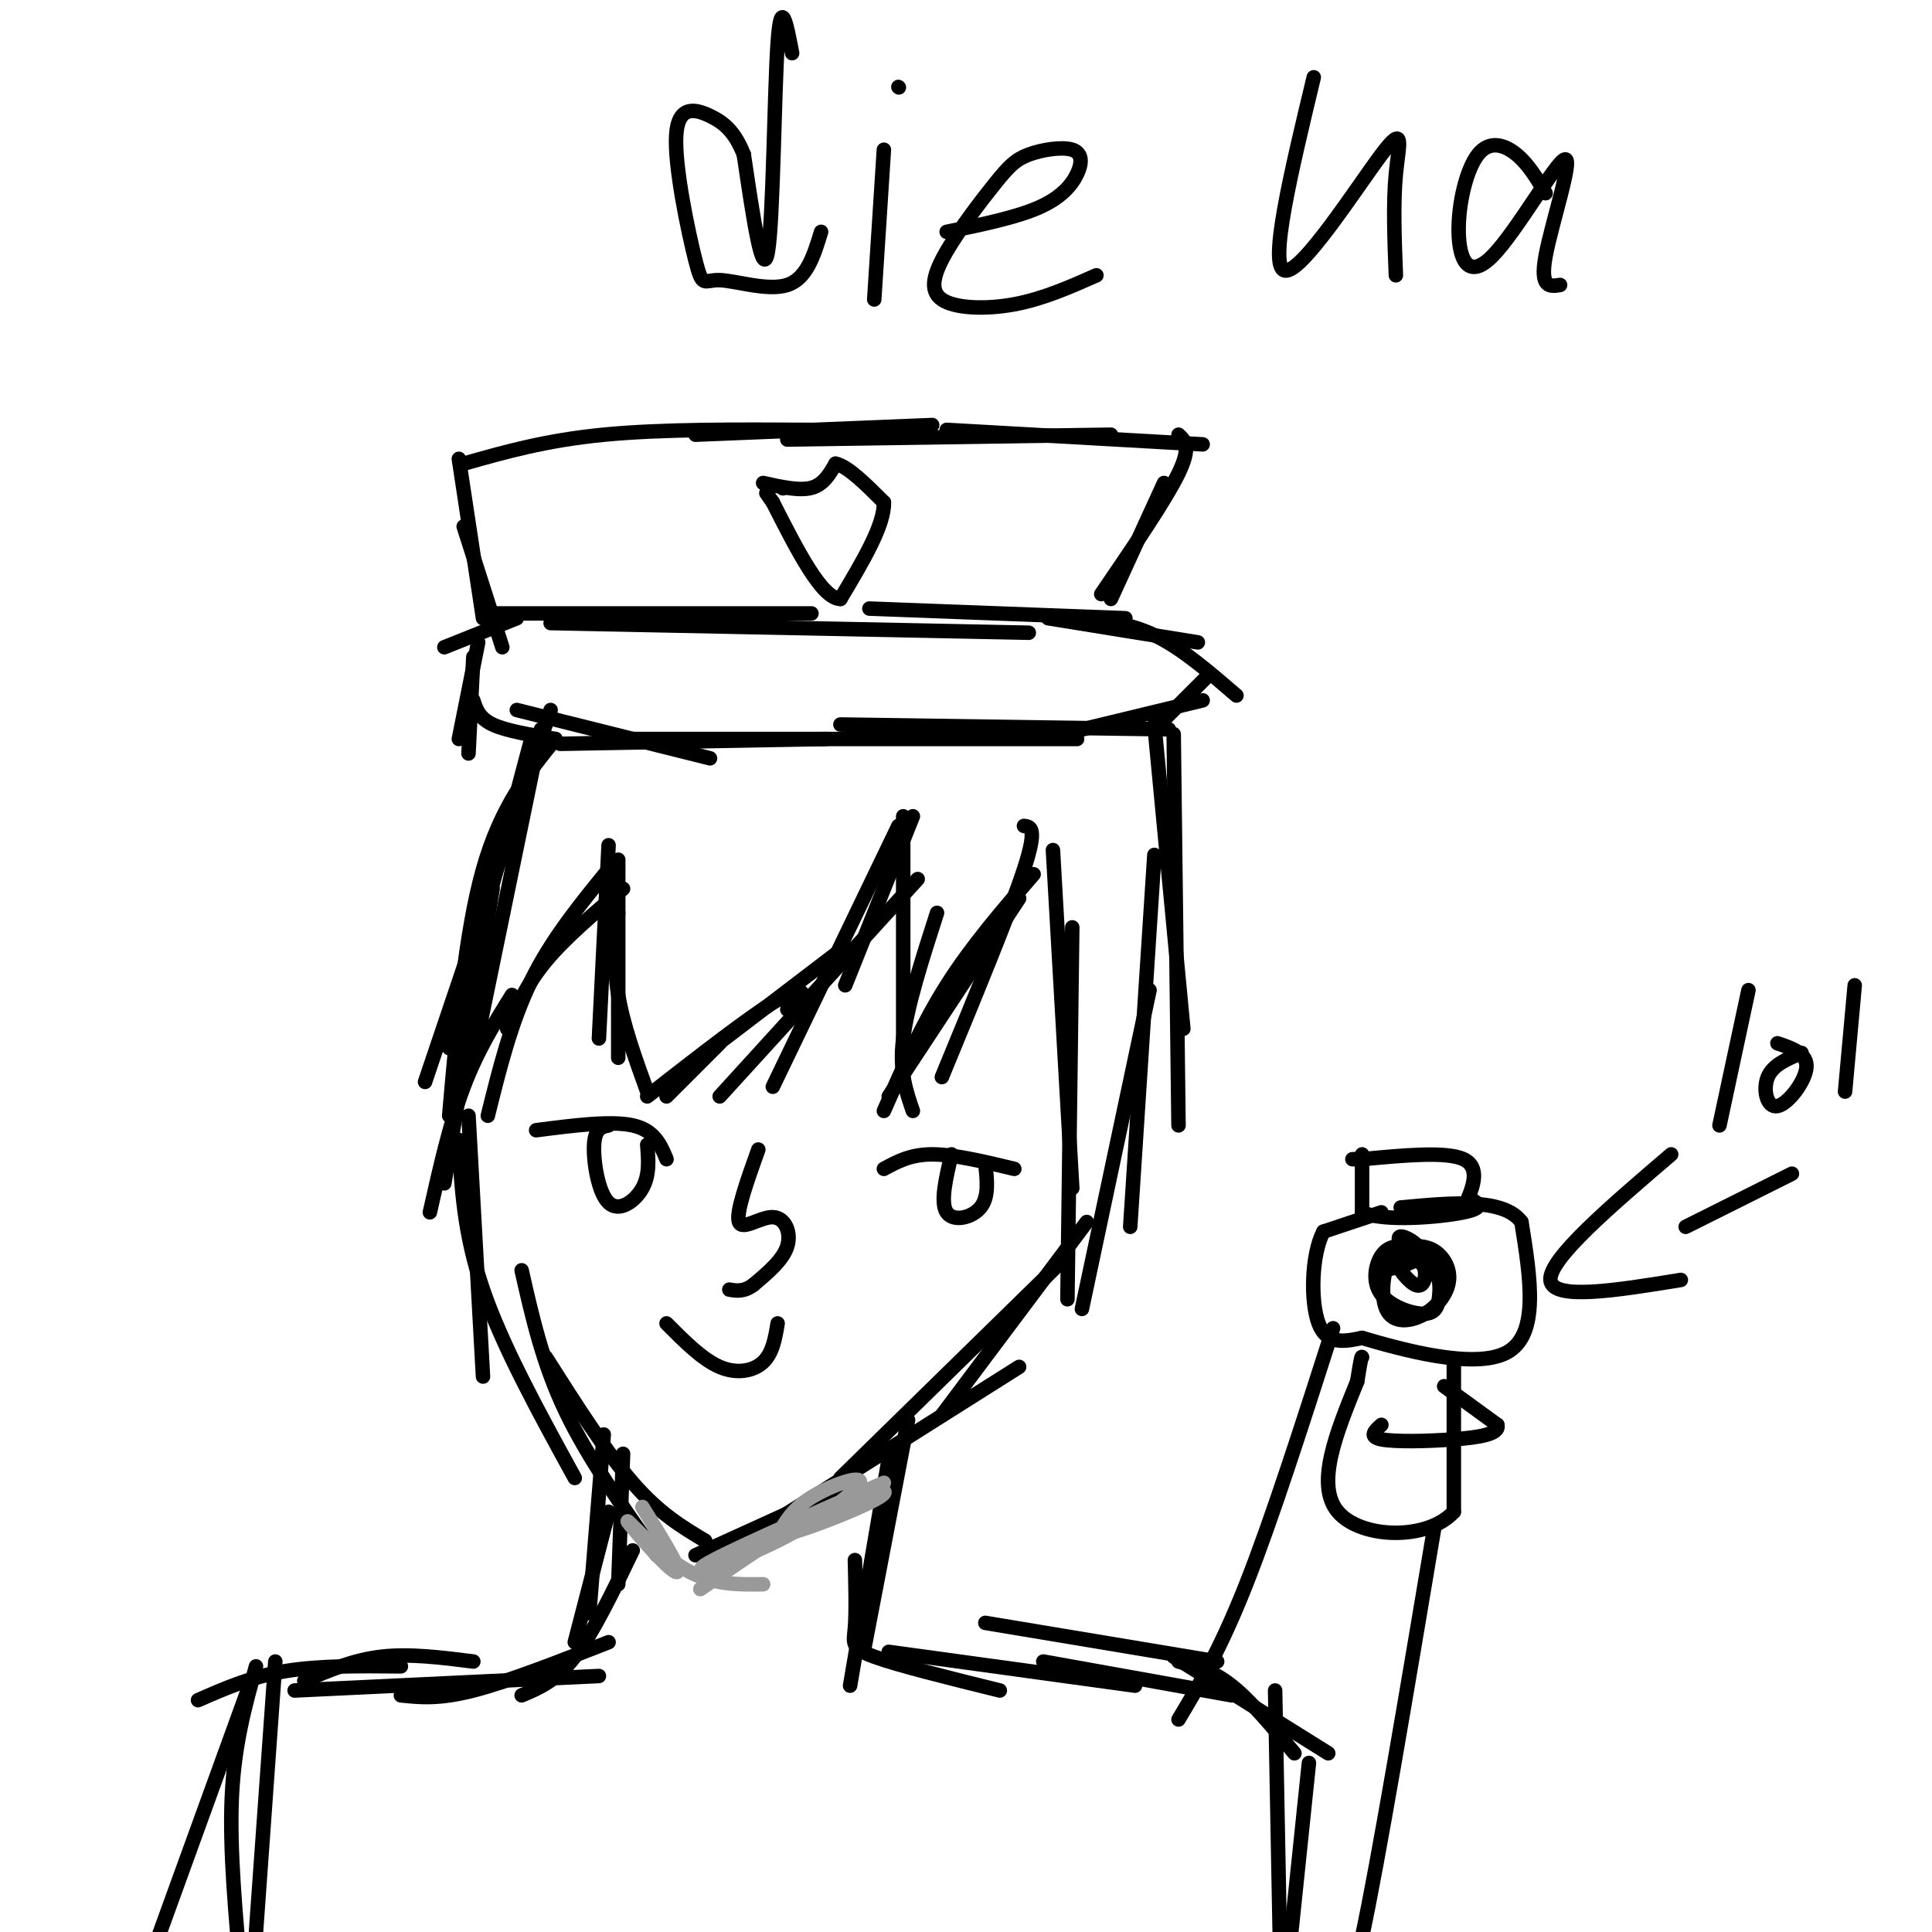 <svg viewBox='0 0 400 400' version='1.1' xmlns='http://www.w3.org/2000/svg' xmlns:xlink='http://www.w3.org/1999/xlink'><g fill='none' stroke='rgb(0,0,0)' stroke-width='3' stroke-linecap='round' stroke-linejoin='round'><path d='M96,96c8.500,-2.417 17.000,-4.833 29,-6c12.000,-1.167 27.500,-1.083 43,-1'/><path d='M144,90c0.000,0.000 49.000,-2.000 49,-2'/><path d='M163,91c0.000,0.000 67.000,-1.000 67,-1'/><path d='M196,89c0.000,0.000 53.000,3.000 53,3'/><path d='M244,90c1.333,1.250 2.667,2.500 0,8c-2.667,5.500 -9.333,15.250 -16,25'/><path d='M241,100c0.000,0.000 -11.000,24.000 -11,24'/><path d='M95,95c0.000,0.000 5.000,33.000 5,33'/><path d='M96,109c0.000,0.000 8.000,25.000 8,25'/><path d='M101,127c0.000,0.000 67.000,0.000 67,0'/><path d='M114,129c0.000,0.000 99.000,2.000 99,2'/><path d='M180,126c0.000,0.000 53.000,2.000 53,2'/><path d='M107,128c0.000,0.000 -15.000,6.000 -15,6'/><path d='M99,133c0.000,0.000 -4.000,20.000 -4,20'/><path d='M98,136c0.000,0.000 -1.000,20.000 -1,20'/><path d='M98,145c0.583,1.833 1.167,3.667 4,5c2.833,1.333 7.917,2.167 13,3'/><path d='M107,147c0.000,0.000 40.000,10.000 40,10'/><path d='M116,154c0.000,0.000 55.000,-1.000 55,-1'/><path d='M126,153c0.000,0.000 97.000,0.000 97,0'/><path d='M174,150c0.000,0.000 68.000,1.000 68,1'/><path d='M217,128c0.000,0.000 31.000,5.000 31,5'/><path d='M225,128c4.917,0.667 9.833,1.333 15,4c5.167,2.667 10.583,7.333 16,12'/><path d='M250,140c0.000,0.000 -11.000,11.000 -11,11'/><path d='M249,145c0.000,0.000 -29.000,7.000 -29,7'/><path d='M112,151c0.000,0.000 -14.000,68.000 -14,68'/><path d='M110,153c0.000,0.000 -17.000,64.000 -17,64'/><path d='M114,147c0.000,0.000 -26.000,77.000 -26,77'/><path d='M115,153c-5.667,7.000 -11.333,14.000 -15,27c-3.667,13.000 -5.333,32.000 -7,51'/><path d='M102,184c0.000,0.000 -10.000,61.000 -10,61'/><path d='M89,251c2.083,-9.250 4.167,-18.500 7,-26c2.833,-7.500 6.417,-13.250 10,-19'/><path d='M101,231c2.417,-9.750 4.833,-19.500 9,-28c4.167,-8.500 10.083,-15.750 16,-23'/><path d='M105,213c2.000,-4.583 4.000,-9.167 8,-14c4.000,-4.833 10.000,-9.917 16,-15'/><path d='M126,175c0.000,0.000 -2.000,40.000 -2,40'/><path d='M128,178c0.000,0.000 0.000,41.000 0,41'/><path d='M128,189c-0.500,5.417 -1.000,10.833 0,17c1.000,6.167 3.500,13.083 6,20'/><path d='M239,150c0.000,0.000 6.000,63.000 6,63'/><path d='M243,152c0.000,0.000 1.000,81.000 1,81'/><path d='M239,177c0.000,0.000 -5.000,77.000 -5,77'/><path d='M238,205c0.000,0.000 -14.000,66.000 -14,66'/><path d='M218,176c0.000,0.000 4.000,70.000 4,70'/><path d='M222,192c0.000,0.000 -1.000,77.000 -1,77'/><path d='M212,171c1.417,0.167 2.833,0.333 0,9c-2.833,8.667 -9.917,25.833 -17,43'/><path d='M214,181c-6.417,7.417 -12.833,14.833 -18,23c-5.167,8.167 -9.083,17.083 -13,26'/><path d='M211,186c0.000,0.000 -27.000,41.000 -27,41'/><path d='M189,230c-1.417,-4.083 -2.833,-8.167 -2,-15c0.833,-6.833 3.917,-16.417 7,-26'/><path d='M187,217c0.000,0.000 0.000,-48.000 0,-48'/><path d='M189,169c0.000,0.000 -14.000,35.000 -14,35'/><path d='M186,171c0.000,0.000 -26.000,54.000 -26,54'/><path d='M190,182c0.000,0.000 -41.000,45.000 -41,45'/><path d='M175,196c0.000,0.000 -38.000,29.000 -38,29'/><path d='M163,209c1.222,-0.400 2.444,-0.800 3,-2c0.556,-1.200 0.444,-3.200 -5,0c-5.444,3.200 -16.222,11.600 -27,20'/><path d='M149,216c0.000,0.000 -11.000,11.000 -11,11'/><path d='M162,101c0.000,0.000 0.100,0.100 0.1,0.1'/><path d='M158,100c3.750,0.833 7.500,1.667 10,1c2.500,-0.667 3.750,-2.833 5,-5'/><path d='M173,96c2.500,0.500 6.250,4.250 10,8'/><path d='M183,104c0.167,4.667 -4.417,12.333 -9,20'/><path d='M174,124c-3.833,0.000 -8.917,-10.000 -14,-20'/><path d='M160,104c-2.333,-3.333 -1.167,-1.667 0,0'/><path d='M97,231c0.000,0.000 3.000,54.000 3,54'/><path d='M95,236c0.500,9.667 1.000,19.333 5,31c4.000,11.667 11.500,25.333 19,39'/><path d='M108,263c2.167,9.583 4.333,19.167 9,29c4.667,9.833 11.833,19.917 19,30'/><path d='M113,281c6.250,9.833 12.500,19.667 18,26c5.500,6.333 10.250,9.167 15,12'/><path d='M225,253c0.000,0.000 -30.000,40.000 -30,40'/><path d='M221,260c0.000,0.000 -47.000,46.000 -47,46'/><path d='M211,283c0.000,0.000 -57.000,36.000 -57,36'/><path d='M177,307c0.000,0.000 -33.000,15.000 -33,15'/><path d='M129,301c0.000,0.000 -1.000,27.000 -1,27'/><path d='M125,297c0.000,0.000 -3.000,37.000 -3,37'/><path d='M126,313c0.000,0.000 -7.000,27.000 -7,27'/><path d='M131,321c-4.083,8.500 -8.167,17.000 -12,22c-3.833,5.000 -7.417,6.500 -11,8'/><path d='M126,340c-10.417,4.083 -20.833,8.167 -28,10c-7.167,1.833 -11.083,1.417 -15,1'/><path d='M124,347c0.000,0.000 -63.000,3.000 -63,3'/><path d='M98,344c-6.583,-0.833 -13.167,-1.667 -19,-1c-5.833,0.667 -10.917,2.833 -16,5'/><path d='M83,345c-8.500,-0.083 -17.000,-0.167 -24,1c-7.000,1.167 -12.500,3.583 -18,6'/><path d='M57,344c0.000,0.000 -4.000,56.000 -4,56'/><path d='M53,345c-2.250,8.083 -4.500,16.167 -5,27c-0.500,10.833 0.750,24.417 2,38'/><path d='M188,294c0.000,0.000 -9.000,47.000 -9,47'/><path d='M184,302c0.000,0.000 -8.000,47.000 -8,47'/><path d='M177,323c0.133,5.400 0.267,10.800 0,14c-0.267,3.200 -0.933,4.200 4,6c4.933,1.800 15.467,4.400 26,7'/><path d='M184,342c0.000,0.000 51.000,7.000 51,7'/><path d='M204,336c0.000,0.000 48.000,8.000 48,8'/><path d='M216,344c0.000,0.000 39.000,7.000 39,7'/><path d='M243,343c0.000,0.000 32.000,20.000 32,20'/><path d='M244,344c3.500,0.917 7.000,1.833 11,5c4.000,3.167 8.500,8.583 13,14'/><path d='M264,350c0.000,0.000 1.000,53.000 1,53'/><path d='M271,365c0.000,0.000 -5.000,48.000 -5,48'/><path d='M111,234c7.750,-1.000 15.500,-2.000 20,-1c4.500,1.000 5.750,4.000 7,7'/><path d='M126,233c-1.405,0.298 -2.810,0.595 -3,4c-0.190,3.405 0.833,9.917 3,12c2.167,2.083 5.476,-0.262 7,-3c1.524,-2.738 1.262,-5.869 1,-9'/><path d='M157,238c-2.351,6.583 -4.702,13.167 -4,15c0.702,1.833 4.458,-1.083 7,-1c2.542,0.083 3.869,3.167 3,6c-0.869,2.833 -3.935,5.417 -7,8'/><path d='M156,266c-2.000,1.500 -3.500,1.250 -5,1'/><path d='M183,242c2.750,-1.500 5.500,-3.000 10,-3c4.500,0.000 10.750,1.500 17,3'/><path d='M197,239c-1.178,4.978 -2.356,9.956 -1,12c1.356,2.044 5.244,1.156 7,-1c1.756,-2.156 1.378,-5.578 1,-9'/><path d='M138,274c3.711,3.733 7.422,7.467 11,9c3.578,1.533 7.022,0.867 9,-1c1.978,-1.867 2.489,-4.933 3,-8'/></g>
<g fill='none' stroke='rgb(153,153,153)' stroke-width='3' stroke-linecap='round' stroke-linejoin='round'><path d='M183,307c-16.753,7.376 -33.506,14.753 -37,17c-3.494,2.247 6.270,-0.635 15,-5c8.730,-4.365 16.427,-10.214 17,-12c0.573,-1.786 -5.979,0.490 -10,3c-4.021,2.510 -5.510,5.255 -7,8'/><path d='M161,318c3.940,-0.488 17.292,-5.708 21,-8c3.708,-2.292 -2.226,-1.655 -10,2c-7.774,3.655 -17.387,10.327 -27,17'/><path d='M133,312c3.016,4.868 6.032,9.735 7,12c0.968,2.265 -0.112,1.927 -3,-1c-2.888,-2.927 -7.585,-8.442 -7,-8c0.585,0.442 6.453,6.841 12,10c5.547,3.159 10.774,3.080 16,3'/></g>
<g fill='none' stroke='rgb(0,0,0)' stroke-width='3' stroke-linecap='round' stroke-linejoin='round'><path d='M282,239c0.000,0.000 0.000,12.000 0,12'/><path d='M282,251c4.622,2.000 16.178,1.000 21,0c4.822,-1.000 2.911,-2.000 1,-3'/><path d='M304,248c0.867,-2.244 2.533,-6.356 -1,-8c-3.533,-1.644 -12.267,-0.822 -21,0'/><path d='M282,240c-3.500,0.000 -1.750,0.000 0,0'/><path d='M286,251c0.000,0.000 -12.000,4.000 -12,4'/><path d='M274,255c-2.489,4.711 -2.711,14.489 -1,19c1.711,4.511 5.356,3.756 9,3'/><path d='M282,277c7.933,2.333 23.267,6.667 30,3c6.733,-3.667 4.867,-15.333 3,-27'/><path d='M315,253c-3.667,-5.000 -14.333,-4.000 -25,-3'/><path d='M291,259c2.792,1.416 5.584,2.832 5,2c-0.584,-0.832 -4.545,-3.911 -7,-2c-2.455,1.911 -3.404,8.813 -2,12c1.404,3.187 5.160,2.658 8,1c2.840,-1.658 4.765,-4.446 5,-7c0.235,-2.554 -1.218,-4.872 -3,-6c-1.782,-1.128 -3.891,-1.064 -6,-1'/><path d='M291,258c-1.927,-0.111 -3.745,0.113 -5,2c-1.255,1.887 -1.945,5.437 0,8c1.945,2.563 6.527,4.137 9,4c2.473,-0.137 2.836,-1.987 3,-4c0.164,-2.013 0.128,-4.191 -2,-6c-2.128,-1.809 -6.349,-3.250 -7,-2c-0.651,1.250 2.269,5.191 4,6c1.731,0.809 2.274,-1.513 2,-3c-0.274,-1.487 -1.364,-2.139 -3,-2c-1.636,0.139 -3.818,1.070 -6,2'/><path d='M286,263c1.143,-0.071 7.000,-1.250 8,-3c1.000,-1.750 -2.857,-4.071 -4,-4c-1.143,0.071 0.429,2.536 2,5'/><path d='M299,287c0.000,0.000 11.000,8.000 11,8'/><path d='M310,295c0.560,1.881 -3.542,2.583 -9,3c-5.458,0.417 -12.274,0.548 -15,0c-2.726,-0.548 -1.363,-1.774 0,-3'/><path d='M301,282c0.000,0.000 0.000,31.000 0,31'/><path d='M301,313c-5.511,6.022 -19.289,5.578 -24,0c-4.711,-5.578 -0.356,-16.289 4,-27'/><path d='M281,286c0.833,-5.333 0.917,-5.167 1,-5'/><path d='M297,316c-5.833,34.750 -11.667,69.500 -15,85c-3.333,15.500 -4.167,11.750 -5,8'/><path d='M276,275c-6.333,19.750 -12.667,39.500 -18,53c-5.333,13.500 -9.667,20.750 -14,28'/><path d='M52,348c0.000,0.000 -33.000,91.000 -33,91'/><path d='M346,239c-12.667,10.833 -25.333,21.667 -25,26c0.333,4.333 13.667,2.167 27,0'/><path d='M349,254c0.000,0.000 22.000,-11.000 22,-11'/><path d='M362,205c0.000,0.000 -6.000,28.000 -6,28'/><path d='M368,216c3.113,1.060 6.226,2.119 6,5c-0.226,2.881 -3.792,7.583 -6,8c-2.208,0.417 -3.060,-3.452 -2,-6c1.060,-2.548 4.030,-3.774 7,-5'/><path d='M384,204c0.000,0.000 -2.000,22.000 -2,22'/><path d='M164,11c-1.156,-6.067 -2.311,-12.133 -3,-2c-0.689,10.133 -0.911,36.467 -2,43c-1.089,6.533 -3.044,-6.733 -5,-20'/><path d='M154,32c-1.876,-4.740 -4.068,-6.589 -7,-8c-2.932,-1.411 -6.606,-2.384 -7,4c-0.394,6.384 2.492,20.123 4,26c1.508,5.877 1.637,3.890 5,4c3.363,0.110 9.961,2.317 14,1c4.039,-1.317 5.520,-6.159 7,-11'/><path d='M186,18c0.000,0.000 0.100,0.100 0.1,0.1'/><path d='M183,31c0.000,0.000 -2.000,31.000 -2,31'/><path d='M196,48c7.157,-1.474 14.314,-2.948 19,-5c4.686,-2.052 6.900,-4.682 8,-7c1.100,-2.318 1.086,-4.324 -1,-5c-2.086,-0.676 -6.243,-0.023 -9,1c-2.757,1.023 -4.114,2.415 -7,6c-2.886,3.585 -7.299,9.363 -10,14c-2.701,4.637 -3.689,8.133 -1,10c2.689,1.867 9.054,2.105 15,1c5.946,-1.105 11.473,-3.552 17,-6'/><path d='M272,16c-4.708,19.613 -9.417,39.226 -6,40c3.417,0.774 14.958,-17.292 20,-24c5.042,-6.708 3.583,-2.060 3,4c-0.583,6.060 -0.292,13.530 0,21'/><path d='M320,40c-1.773,-2.991 -3.546,-5.981 -6,-8c-2.454,-2.019 -5.589,-3.066 -8,0c-2.411,3.066 -4.096,10.244 -4,16c0.096,5.756 1.974,10.089 7,5c5.026,-5.089 13.199,-19.601 15,-20c1.801,-0.399 -2.771,13.315 -4,20c-1.229,6.685 0.886,6.343 3,6'/></g>
</svg>
